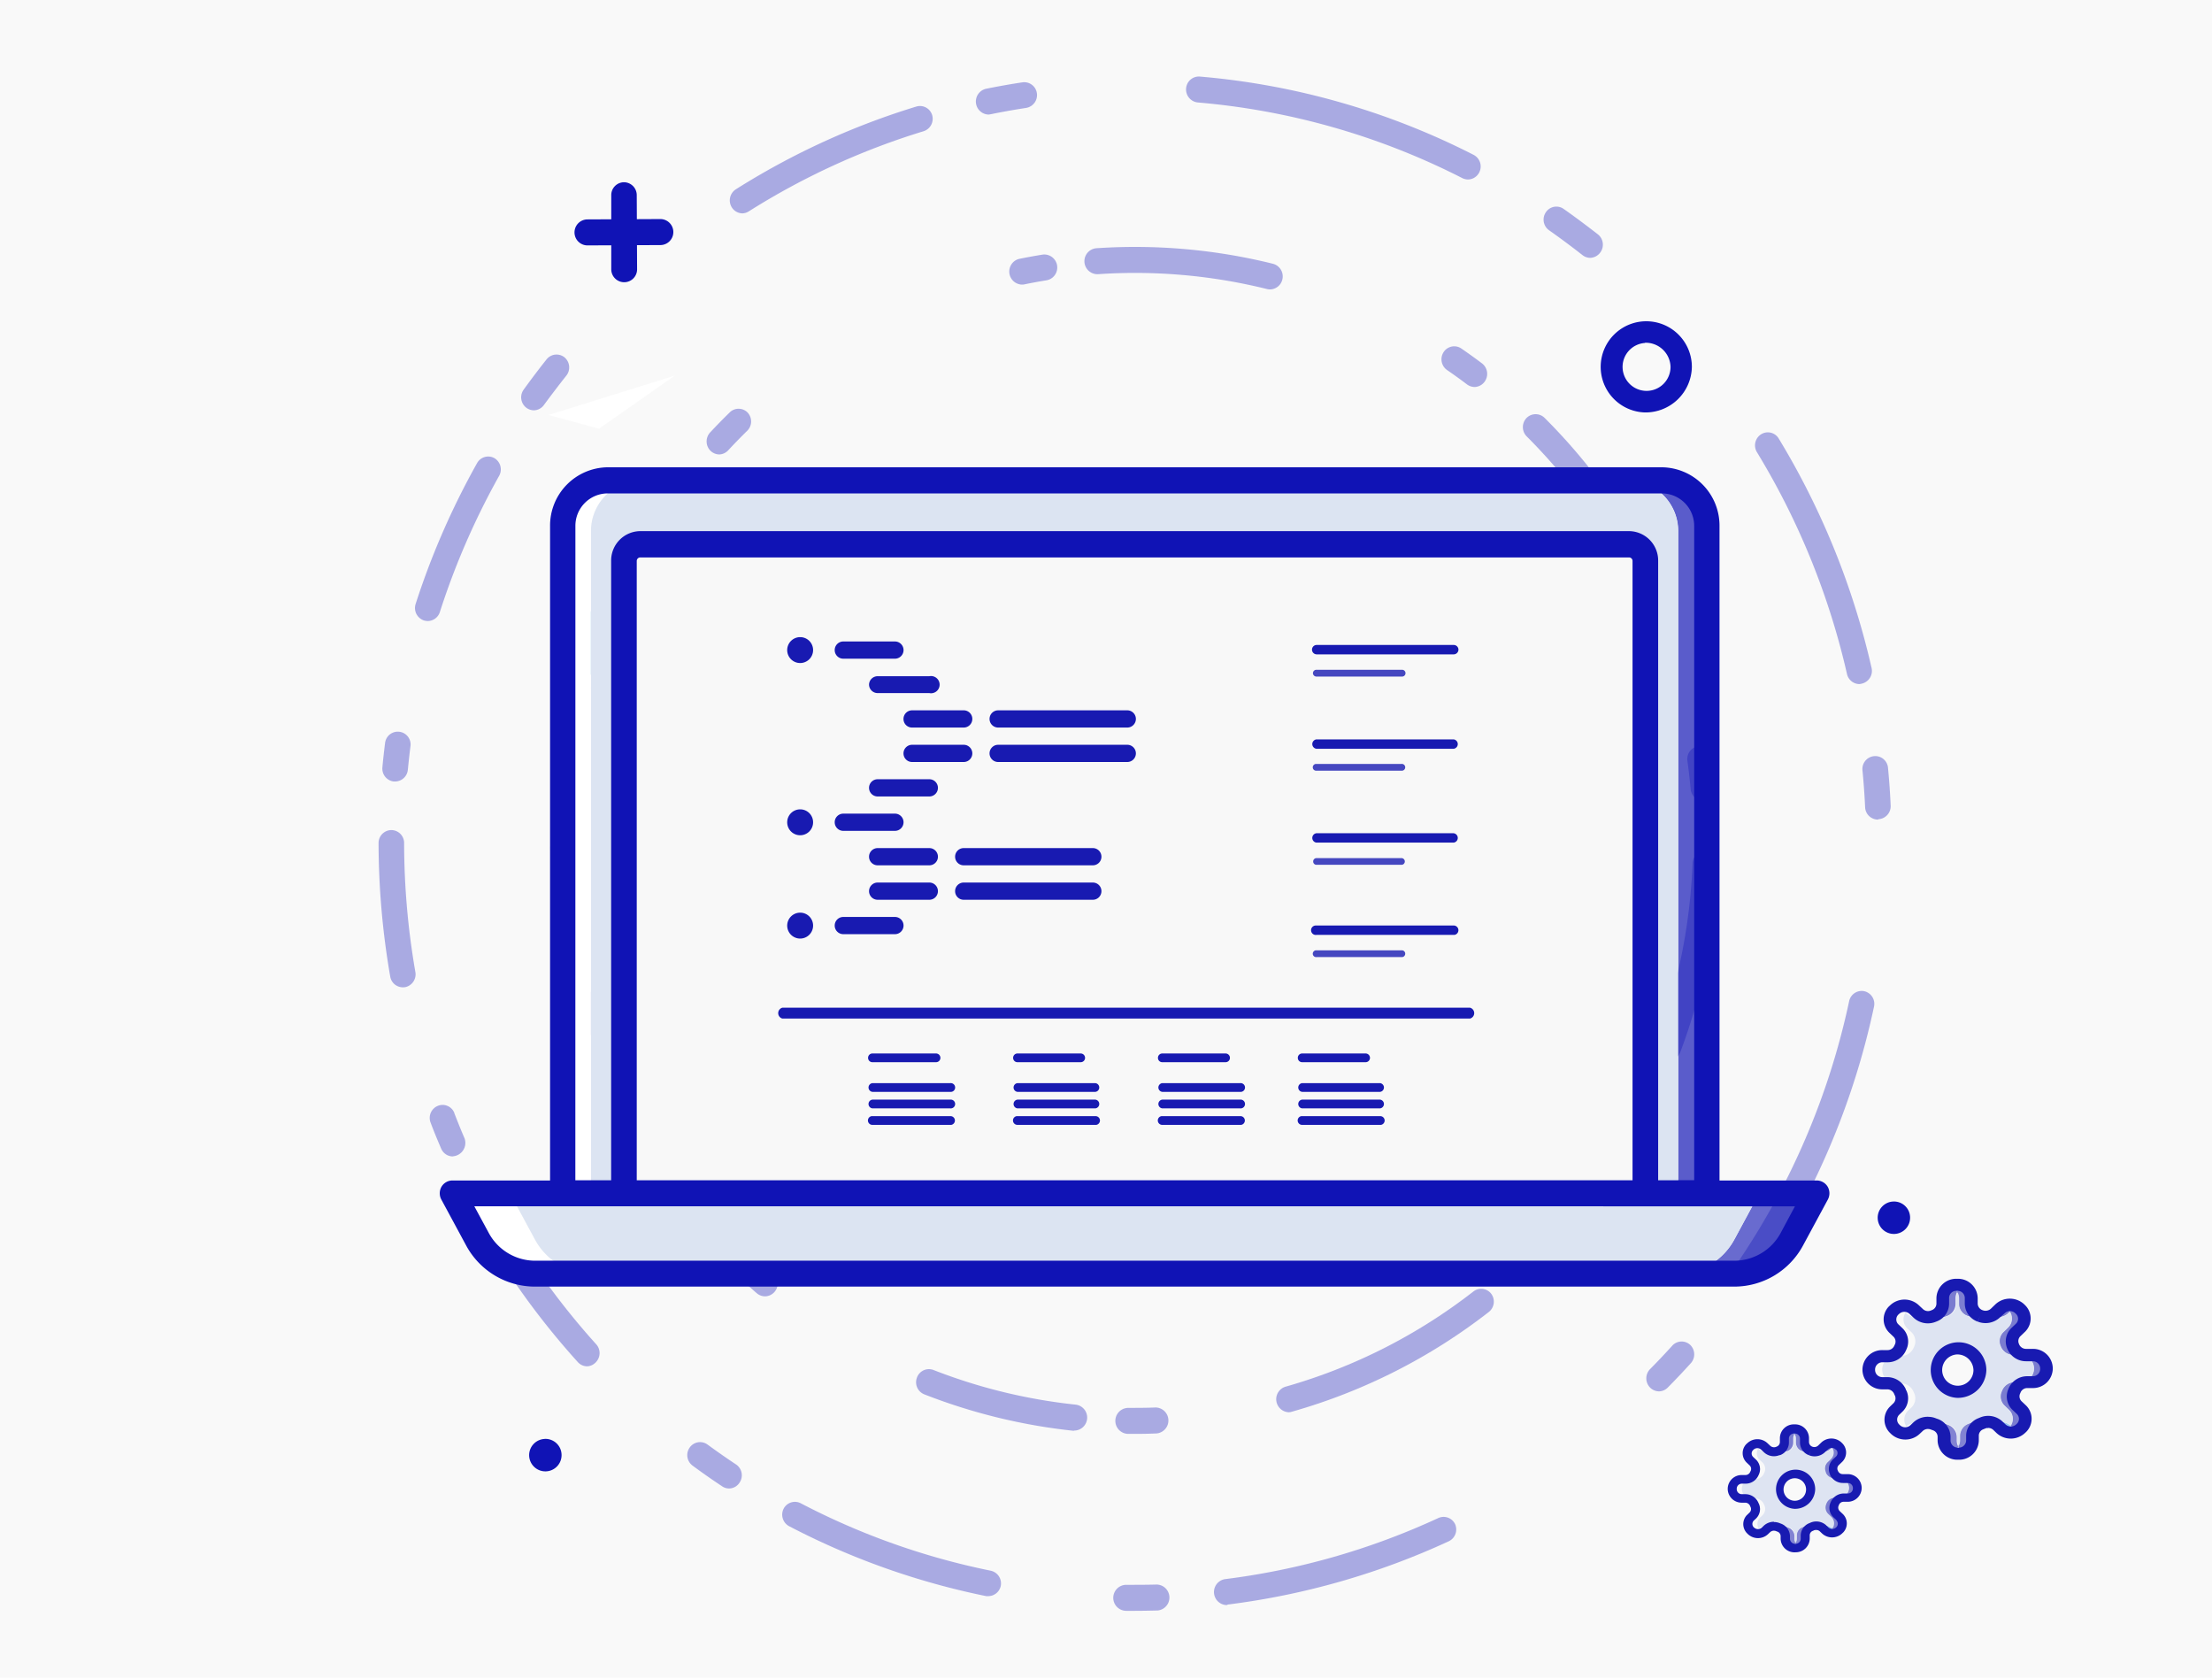 <svg xmlns="http://www.w3.org/2000/svg" viewBox="0 0 393 298"><g id="Layer_2" data-name="Layer 2"><g id="Layer_1-2" data-name="Layer 1"><rect width="393" height="298" fill="#f9f9f9"/><path d="M104.38,43.59a2.31,2.31,0,1,1,0-4.62l12.94-.06h0a2.31,2.31,0,0,1,0,4.62Z" fill="#1013b5"/><path d="M110.88,50.13a2.3,2.3,0,0,1-2.28-2.3l0-13.14a2.28,2.28,0,0,1,2.26-2.32h0a2.29,2.29,0,0,1,2.27,2.3l.06,13.14a2.29,2.29,0,0,1-2.26,2.32Z" fill="#1013b5"/><path d="M336.36,213.42a2.88,2.88,0,1,0,3,2.75h0a2.86,2.86,0,0,0-3-2.75Z" fill="#1013b5"/><path d="M96.77,255.59a2.88,2.88,0,1,0,3,2.75h0a2.87,2.87,0,0,0-3-2.76Z" fill="#1013b5"/><path d="M292.25,73.26a8.1,8.1,0,1,1,8.34-8.09A8.24,8.24,0,0,1,292.25,73.26Zm0-12.34a4.26,4.26,0,1,0,4.55,4.25,4.41,4.41,0,0,0-4.53-4.29h0Z" fill="#1013b5"/><g opacity="0.34"><path d="M201.47,254.69h-1a2.31,2.31,0,1,1,0-4.62h0c1.61,0,3.24,0,4.84-.07a2.31,2.31,0,0,1,.18,4.61C204.2,254.67,202.83,254.69,201.47,254.69Z" fill="#1013b5"/><path d="M190.87,254.13h-.24a102.35,102.35,0,0,1-26.41-6.46,2.31,2.31,0,0,1-1.3-3h0a2.26,2.26,0,0,1,2.9-1.34l0,0a97.57,97.57,0,0,0,25.24,6.16,2.31,2.31,0,0,1-.23,4.61Z" fill="#1013b5"/><path d="M135.94,230.26a2.26,2.26,0,0,1-1.47-.54c-1.32-1.14-2.63-2.32-3.89-3.51a2.35,2.35,0,0,1-.1-3.27,2.25,2.25,0,0,1,3.18-.14l0,0c1.2,1.14,2.45,2.27,3.72,3.36a2.34,2.34,0,0,1,.27,3.26A2.28,2.28,0,0,1,135.94,230.26Z" fill="#1013b5"/><path d="M124.19,218.37a2.28,2.28,0,0,1-1.74-.81,106.05,106.05,0,0,1-11.84-17.42,2.34,2.34,0,0,1,.9-3.14,2.24,2.24,0,0,1,3.06.86l0,0a100.5,100.5,0,0,0,11.32,16.65,2.34,2.34,0,0,1-.26,3.26A2.27,2.27,0,0,1,124.19,218.37Z" fill="#1013b5"/><path d="M105.12,183.84a2.3,2.3,0,0,1-2.12-1.58c-.34-1.07-.68-2.16-1-3.23a2.3,2.3,0,0,1,1.54-2.86,2.28,2.28,0,0,1,2.83,1.55h0c.29,1,.61,2.07.94,3.09a2.33,2.33,0,0,1-1.45,2.92A2.64,2.64,0,0,1,105.12,183.84Z" fill="#1013b5"/><path d="M101.81,170.77a2.3,2.3,0,0,1-2.24-1.88,109.09,109.09,0,0,1-1.8-18.29,2.29,2.29,0,0,1,2.23-2.34h0a2.3,2.3,0,0,1,2.28,2.28A102.73,102.73,0,0,0,104,168a2.32,2.32,0,0,1-1.81,2.7Z" fill="#1013b5"/><path d="M101.76,132.58h-.42a2.33,2.33,0,0,1-1.82-2.7c.23-1.25.49-2.51.76-3.75a2.27,2.27,0,0,1,2.69-1.75h0a2.31,2.31,0,0,1,1.72,2.76c-.26,1.18-.51,2.38-.73,3.58A2.3,2.3,0,0,1,101.76,132.58Z" fill="#1013b5"/><path d="M105.55,118a2.4,2.4,0,0,1-.75-.12,2.33,2.33,0,0,1-1.4-2.94,105.38,105.38,0,0,1,9.92-21.18,2.25,2.25,0,0,1,3.09-.77l0,0a2.34,2.34,0,0,1,.73,3.18,100.47,100.47,0,0,0-9.48,20.25A2.29,2.29,0,0,1,105.55,118Z" fill="#1013b5"/><path d="M127.82,80.72a2.3,2.3,0,0,1-1.57-.63,2.35,2.35,0,0,1-.09-3.27c1.13-1.21,2.3-2.41,3.48-3.56a2.24,2.24,0,0,1,3.17,0l0,0a2.32,2.32,0,0,1-.06,3.26c-1.12,1.1-2.24,2.25-3.32,3.41A2.28,2.28,0,0,1,127.82,80.72Z" fill="#1013b5"/><path d="M181.4,50.54A2.32,2.32,0,0,1,181,46c1.41-.29,2.84-.55,4.26-.78a2.31,2.31,0,0,1,.72,4.56c-1.36.22-2.73.47-4.08.75A2.73,2.73,0,0,1,181.4,50.54Z" fill="#1013b5"/><path d="M225.64,51.41a2.5,2.5,0,0,1-.54-.07,97.4,97.4,0,0,0-30-2.64,2.31,2.31,0,0,1-.3-4.61,101.88,101.88,0,0,1,31.36,2.76,2.32,2.32,0,0,1,1.67,2.8A2.29,2.29,0,0,1,225.64,51.41Z" fill="#1013b5"/><path d="M262,68.74a2.3,2.3,0,0,1-1.36-.46c-1.15-.87-2.34-1.73-3.54-2.55a2.33,2.33,0,0,1-.61-3.2,2.25,2.25,0,0,1,3.11-.65l0,0c1.25.86,2.49,1.75,3.7,2.66a2.35,2.35,0,0,1,.48,3.24A2.29,2.29,0,0,1,262,68.74Z" fill="#1013b5"/><path d="M294.91,111.07a2.29,2.29,0,0,1-2.09-1.41A100,100,0,0,0,271.23,77.5a2.34,2.34,0,0,1,0-3.27,2.27,2.27,0,0,1,3.2,0l0,0A104.27,104.27,0,0,1,297,107.85a2.31,2.31,0,0,1-1.2,3A2.29,2.29,0,0,1,294.91,111.07Z" fill="#1013b5"/><path d="M302.63,142.26a2.31,2.31,0,0,1-2.26-2.1c-.15-1.67-.34-3.34-.57-5a2.29,2.29,0,0,1,1.93-2.61,2.26,2.26,0,0,1,2.56,1.93s0,0,0,.07c.24,1.72.45,3.48.6,5.22a2.3,2.3,0,0,1-2,2.51h0Z" fill="#1013b5"/><path d="M296.4,188.38a2.29,2.29,0,0,1-2.12-3.13,101.83,101.83,0,0,0,6.43-31.9,2.27,2.27,0,0,1,4.54.18,106.17,106.17,0,0,1-6.72,33.37A2.3,2.3,0,0,1,296.4,188.38Z" fill="#1013b5"/><path d="M273.69,224.13a2.26,2.26,0,0,1-1.59-.67,2.31,2.31,0,0,1,0-3.26c1.3-1.35,2.59-2.75,3.82-4.16a2.24,2.24,0,0,1,3.17-.25l0,0a2.34,2.34,0,0,1,.2,3.26c-1.29,1.48-2.63,2.95-4,4.35A2.29,2.29,0,0,1,273.69,224.13Z" fill="#1013b5"/><path d="M229,250.85a2.32,2.32,0,0,1-.61-4.54,97.89,97.89,0,0,0,33.38-16.91,2.25,2.25,0,0,1,3.17.4l0,0a2.34,2.34,0,0,1-.43,3.24,102.33,102.33,0,0,1-34.91,17.69A2.16,2.16,0,0,1,229,250.85Z" fill="#1013b5"/><path d="M175.62,20.35a2.32,2.32,0,0,1-.44-4.58c2.13-.43,4.3-.82,6.45-1.14a2.27,2.27,0,0,1,2.59,1.92v0a2.31,2.31,0,0,1-1.92,2.62c-2.07.32-4.17.69-6.23,1.11A3.44,3.44,0,0,1,175.62,20.35Z" fill="#1013b5"/><path d="M131.92,37.9A2.28,2.28,0,0,1,130,36.81a2.34,2.34,0,0,1,.73-3.18,132.58,132.58,0,0,1,32.06-14.7,2.26,2.26,0,0,1,2.82,1.5v0a2.32,2.32,0,0,1-1.52,2.88,128.3,128.3,0,0,0-31,14.2A2.32,2.32,0,0,1,131.92,37.9Z" fill="#1013b5"/><path d="M94.87,72.88a2.31,2.31,0,0,1-1.34-.44A2.33,2.33,0,0,1,93,69.26c1.32-1.83,2.7-3.66,4.11-5.43a2.26,2.26,0,0,1,3.18-.36l0,0a2.34,2.34,0,0,1,.33,3.25c-1.36,1.71-2.69,3.47-4,5.24A2.25,2.25,0,0,1,94.87,72.88Z" fill="#1013b5"/><path d="M76,110.31a2.76,2.76,0,0,1-.7-.11,2.33,2.33,0,0,1-1.45-2.94,137.1,137.1,0,0,1,10.91-25,2.26,2.26,0,0,1,3.07-.89l0,0a2.33,2.33,0,0,1,.85,3.15,132.5,132.5,0,0,0-10.54,24.22A2.28,2.28,0,0,1,76,110.31Z" fill="#1013b5"/><path d="M70.16,138.81h-.22a2.3,2.3,0,0,1-2-2.52c.13-1.44.3-2.91.48-4.35a2.27,2.27,0,1,1,4.51.59c-.18,1.4-.33,2.81-.47,4.21A2.29,2.29,0,0,1,70.16,138.81Z" fill="#1013b5"/><path d="M71.56,175.37a2.28,2.28,0,0,1-2.23-1.91,139.54,139.54,0,0,1-2.07-23.7,2.29,2.29,0,0,1,2.27-2.32h0a2.29,2.29,0,0,1,2.27,2.31h0a134.35,134.35,0,0,0,2,22.91,2.33,2.33,0,0,1-1.8,2.68A3.25,3.25,0,0,1,71.56,175.37Z" fill="#1013b5"/><path d="M80.46,205.41A2.27,2.27,0,0,1,78.37,204c-.64-1.5-1.27-3-1.86-4.58a2.31,2.31,0,0,1,1.29-3,2.24,2.24,0,0,1,2.92,1.26l0,.05c.58,1.48,1.18,3,1.8,4.42a2.39,2.39,0,0,1-2.08,3.24Z" fill="#1013b5"/><path d="M104.33,242.69a2.25,2.25,0,0,1-1.67-.75A136.36,136.36,0,0,1,85,217.44a2.33,2.33,0,0,1,.84-3.15,2.26,2.26,0,0,1,3.09.81l0,0a131,131,0,0,0,17,23.68,2.33,2.33,0,0,1-.14,3.26A2.22,2.22,0,0,1,104.33,242.69Z" fill="#1013b5"/><path d="M129.56,264.39a2.22,2.22,0,0,1-1.25-.38c-1.77-1.17-3.54-2.41-5.26-3.68a2.32,2.32,0,0,1-.51-3.22,2.25,2.25,0,0,1,3.13-.55l0,0c1.67,1.22,3.38,2.42,5.09,3.55a2.32,2.32,0,0,1,.66,3.2A2.25,2.25,0,0,1,129.56,264.39Z" fill="#1013b5"/><path d="M175.67,283.51h-.45a132.78,132.78,0,0,1-35-12.41,2.33,2.33,0,0,1-1-3.11,2.26,2.26,0,0,1,3-1l0,0a127.63,127.63,0,0,0,33.79,12,2.31,2.31,0,0,1,1.79,2.72A2.29,2.29,0,0,1,175.67,283.51Z" fill="#1013b5"/><path d="M201.61,286.12H200.1a2.31,2.31,0,1,1,0-4.62h0c1.81,0,3.63,0,5.43-.05a2.31,2.31,0,0,1,.13,4.61C204.36,286.09,203,286.12,201.61,286.12Z" fill="#1013b5"/><path d="M217.92,285.1a2.32,2.32,0,0,1-.28-4.61,128.13,128.13,0,0,0,37.9-10.85,2.26,2.26,0,0,1,3,1.12v0a2.32,2.32,0,0,1-1.13,3,133.16,133.16,0,0,1-39.23,11.24Z" fill="#1013b5"/><path d="M294.77,247.14a2.3,2.3,0,0,1-1.61-.68,2.34,2.34,0,0,1,0-3.27c1.33-1.34,2.65-2.74,3.94-4.16a2.24,2.24,0,0,1,3.18-.16l0,0a2.34,2.34,0,0,1,.13,3.26c-1.33,1.47-2.7,2.92-4.08,4.31A2.26,2.26,0,0,1,294.77,247.14Z" fill="#1013b5"/><path d="M310.4,228.17a2.3,2.3,0,0,1-1.87-3.62,131.64,131.64,0,0,0,20-46.71,2.28,2.28,0,0,1,2.69-1.78h0a2.31,2.31,0,0,1,1.73,2.75,136.19,136.19,0,0,1-20.7,48.36A2.26,2.26,0,0,1,310.4,228.17Z" fill="#1013b5"/><path d="M333.64,145.58a2.29,2.29,0,0,1-2.27-2.2c-.1-2.18-.26-4.38-.47-6.55a2.29,2.29,0,0,1,2.05-2.52,2.27,2.27,0,0,1,2.48,2v0c.22,2.25.38,4.53.48,6.78a2.31,2.31,0,0,1-2.16,2.42Z" fill="#1013b5"/><path d="M330.36,121.51a2.29,2.29,0,0,1-2.21-1.79,132.23,132.23,0,0,0-16-39.4,2.33,2.33,0,0,1,.74-3.18,2.25,2.25,0,0,1,3.11.72l0,0a137.17,137.17,0,0,1,16.52,40.79,2.32,2.32,0,0,1-1.7,2.77A3.93,3.93,0,0,1,330.36,121.51Z" fill="#1013b5"/><path d="M282.54,45.8a2.24,2.24,0,0,1-1.39-.49c-1.93-1.51-3.92-3-5.92-4.4a2.32,2.32,0,0,1-.58-3.21,2.24,2.24,0,0,1,3.12-.62l0,0c2.07,1.45,4.13,3,6.13,4.55a2.34,2.34,0,0,1,.4,3.24A2.3,2.3,0,0,1,282.54,45.8Z" fill="#1013b5"/><path d="M260.81,31.88a2.3,2.3,0,0,1-1-.24,127.14,127.14,0,0,0-47-13.44,2.32,2.32,0,0,1-2.08-2.5,2.28,2.28,0,0,1,2.45-2.1h0a131.43,131.43,0,0,1,48.64,13.91,2.32,2.32,0,0,1,1,3.1A2.28,2.28,0,0,1,260.81,31.88Z" fill="#1013b5"/></g><path d="M104.14,122.18h4.55a21.48,21.48,0,0,1-2.27-.18Q105.3,122.12,104.14,122.18Z" fill="#86c3ee"/><path d="M106.42,120.39a2.3,2.3,0,0,1-2.28-2.3h0v-7.6a2.28,2.28,0,0,1,4.55-.31,1.6,1.6,0,0,1,0,.31v7.6a2.3,2.3,0,0,1-2.27,2.31Z" fill="#0092d6"/><path d="M106.42,120.26a2.3,2.3,0,0,1-2.28-2.3h0v-4.49a2.28,2.28,0,0,1,4.55-.31,1.6,1.6,0,0,1,0,.31V118a2.3,2.3,0,0,1-2.27,2.31Z" fill="#0092d6"/><polygon points="97.46 73.71 106.42 76.15 119.9 66.71 97.46 73.71" fill="#fff"/><path d="M95,220.08,90.63,212H80.44l4.36,8.09A11.63,11.63,0,0,0,95,226.26h10.2A11.61,11.61,0,0,1,95,220.08Z" fill="#fff"/><g opacity="0.62"><path d="M318.38,220.08l4.36-8.09H312.55l-4.37,8.09A11.63,11.63,0,0,1,298,226.26h10.2A11.65,11.65,0,0,0,318.38,220.08Z" fill="#1013b5"/></g><path d="M308.18,220.08l4.37-8.09H90.63L95,220.08a11.61,11.61,0,0,0,10.2,6.18H298A11.63,11.63,0,0,0,308.18,220.08Z" fill="#dce4f2"/><path d="M308.17,228.53H95a13.89,13.89,0,0,1-12.2-7.34l-4.37-8.09a2.34,2.34,0,0,1,0-2.29,2.26,2.26,0,0,1,2-1.13h242.3a2.28,2.28,0,0,1,2,1.13,2.34,2.34,0,0,1,0,2.29l-4.37,8.09A13.88,13.88,0,0,1,308.17,228.53ZM84.27,214.26l2.53,4.67a9.37,9.37,0,0,0,8.2,5H308.17a9.37,9.37,0,0,0,8.21-4.95l2.52-4.71Z" fill="#1013b5"/><path d="M114,85.33h-5.1a9,9,0,0,0-9,9V212H105V94.42a9,9,0,0,1,8.91-9.09Z" fill="#fff"/><g opacity="0.68"><path d="M294.27,85.33h-5.1a9,9,0,0,1,9,9V212h5.09V94.42a9,9,0,0,0-8.91-9.09Z" fill="#1013b5"/></g><path d="M289.17,85.33H114a9,9,0,0,0-9,9V212H298.13V94.42a9,9,0,0,0-8.91-9.09Z" fill="#dce4f2"/><path d="M303.22,214.26H100A2.3,2.3,0,0,1,97.73,212V93.44A10.35,10.35,0,0,1,108,83H295.23A10.36,10.36,0,0,1,305.5,93.44V212A2.3,2.3,0,0,1,303.22,214.26Zm-201-4.62H301V93.44a5.76,5.76,0,0,0-5.72-5.8H107.94a5.75,5.75,0,0,0-5.71,5.8Z" fill="#1013b5"/><path d="M117.24,96.65h168.7a6.38,6.38,0,0,1,6.38,6.38h0V212H110.85V103a6.38,6.38,0,0,1,6.38-6.38Z" fill="#f8f8f8"/><path d="M292.32,214.26H110.85a2.3,2.3,0,0,1-2.27-2.31V99.59a5.22,5.22,0,0,1,5.18-5.25H289.42a5.22,5.22,0,0,1,5.18,5.25V212A2.3,2.3,0,0,1,292.32,214.26Zm-179.19-4.62H290.05v-110a.63.63,0,0,0-.63-.63H113.76a.63.63,0,0,0-.63.63Z" fill="#1013b5"/><path d="M357.23,253.27v0a2.69,2.69,0,0,1-.37.45l-.12.11a2.49,2.49,0,0,1-.6.42,2.59,2.59,0,0,0,2.27,0,2.49,2.49,0,0,1-.6-.42Z" fill="#9ac3ed"/><path d="M347.7,229.48a2.45,2.45,0,0,1,1.13-1,2.68,2.68,0,0,0-1.05-.23h-.16a2.59,2.59,0,0,0-1.06.23A2.42,2.42,0,0,1,347.7,229.48Z" fill="#9ac3ed"/><path d="M356.68,232.59a2.22,2.22,0,0,1,.36.45l.61-.56a2.49,2.49,0,0,1,.6-.42,2.58,2.58,0,0,0-2.27,0,2.55,2.55,0,0,1,.61.42Z" fill="#9ac3ed"/><path d="M356.83,253.69a2.69,2.69,0,0,0,.37-.45,2.55,2.55,0,0,0-2.7-.45l-.14.06a2.49,2.49,0,0,1,.6.42l.56.53a.64.64,0,0,0,1.2,0Z" fill="#9ac3ed"/><g opacity="0.53"><path d="M347.91,256.92a2.23,2.23,0,0,1-.26-1v-.65a2.34,2.34,0,0,0-1.55-2.18l-.37-.14a2.53,2.53,0,0,0-2.05.09l.15.05a2.34,2.34,0,0,1,1.55,2.18v.65a2.31,2.31,0,0,0,1.39,2.1A2.4,2.4,0,0,0,347.91,256.92Z" fill="#181ab1"/></g><g opacity="0.56"><path d="M354.53,233.28a2.49,2.49,0,0,1-.6.42l.14.06h0a2.55,2.55,0,0,0,2.7-.5l.25-.23a2,2,0,0,0-.37-.45l-.11-.11a2.55,2.55,0,0,0-.61-.42,2.49,2.49,0,0,0-.6.42Z" fill="#181ab1"/></g><g opacity="0.56"><path d="M345.17,230.54v1.05a2.29,2.29,0,0,1-1.49,2.13,2.55,2.55,0,0,0,2.06.09l.18-.07a2.32,2.32,0,0,0,1.52-2.15v-1.05a2.23,2.23,0,0,1,.26-1,1.38,1.38,0,1,0-2.53,1Z" fill="#181ab1"/></g><g opacity="0.55"><path d="M347.7,229.48a2.27,2.27,0,0,1,.26,1.05v1a2.38,2.38,0,0,0,1.57,2.18h0a2.66,2.66,0,0,0,2.09-.07,2.36,2.36,0,0,1-1.42-2.12v-1a2.31,2.31,0,0,0-1.4-2.1A2.45,2.45,0,0,0,347.7,229.48Z" fill="#181ab1"/></g><g opacity="0.56"><path d="M359.1,253.69a2.26,2.26,0,0,0,.11-3.18,1.14,1.14,0,0,1-.11-.11l-.73-.69a2.21,2.21,0,0,1-.55-2.49l.09-.21a2.41,2.41,0,0,1,2.29-1.49h.94a2.41,2.41,0,0,0,2.44-2.33V243a2.4,2.4,0,0,0-2.44-2.32H360a2.42,2.42,0,0,1-2.25-1.4l-.06-.13a2.23,2.23,0,0,1,.51-2.58l.76-.71a2.26,2.26,0,0,0,.12-3.18l-.12-.12-.12-.11a2.49,2.49,0,0,0-.6-.42,2.55,2.55,0,0,0-.61.42l-.6.56a2.24,2.24,0,0,1-.37,2.85l-.72.71a2.23,2.23,0,0,0-.51,2.58l.06.13a2.41,2.41,0,0,0,2.24,1.4h1.15a2.42,2.42,0,0,1,2.46,2.32v.16a2.43,2.43,0,0,1-2.46,2.33h-.94a2.4,2.4,0,0,0-2.28,1.49l-.09.21a2.23,2.23,0,0,0,.55,2.49l.72.69a2.24,2.24,0,0,1,.37,2.84v0l.56.53a2.55,2.55,0,0,0,.61.42,2.49,2.49,0,0,0,.6-.42Z" fill="#181ab1"/></g><g opacity="0.53"><path d="M350.44,255.88V255a2.32,2.32,0,0,1,1.5-2.11l.15-.06a2.56,2.56,0,0,0-2.13-.06l-.29.12a2.32,2.32,0,0,0-1.5,2.11v.86a2.23,2.23,0,0,1-.26,1A2.42,2.42,0,0,0,349,258,2.33,2.33,0,0,0,350.44,255.88Z" fill="#181ab1"/></g><path d="M354.21,252.91l.15-.06a2.56,2.56,0,0,0-2.13-.06l-.14.06a2.49,2.49,0,0,1,.6.42l.47.44A2.45,2.45,0,0,1,354.21,252.91Z" fill="#9ac3ed"/><path d="M343.68,253l-.22-.09a2.53,2.53,0,0,0-2,.09l.15.05a2.36,2.36,0,0,1,1.07.78l.41-.39A2.35,2.35,0,0,1,343.68,253Z" fill="#9ac3ed"/><path d="M354.12,233.77h0l-.15-.06a2.62,2.62,0,0,1-2.09.07h0l-.15-.06a2.66,2.66,0,0,1-2.09.08h0a2.38,2.38,0,0,1-1.57-2.18v-1a2.24,2.24,0,0,0-.26-1.05,2.27,2.27,0,0,0-.26,1.05v1a2.33,2.33,0,0,1-1.52,2.16l-.19.06a2.49,2.49,0,0,1-2.05-.08h0l-.18.07a2.55,2.55,0,0,1-2.11-.12h0l-.17.07a2.54,2.54,0,0,1-2.67-.51l-.12-.11a2.22,2.22,0,0,0,.36,2.83l.67.61a2.23,2.23,0,0,1,.53,2.55c0,.09-.09.18-.12.27a2.42,2.42,0,0,1-2.26,1.43h-.86a2.41,2.41,0,0,0-2.45,2.32v.2a2.42,2.42,0,0,0,2.45,2.33h.79a2.47,2.47,0,0,1,2.3,1.45l.15.34a2.24,2.24,0,0,1-.53,2.54l-.52.49a2.24,2.24,0,0,0-.36,2.85,2.56,2.56,0,0,1,2.62-.48l.23.09a2.5,2.5,0,0,1,2-.09l.22.09a2.53,2.53,0,0,1,2.05-.09l.37.14a2.31,2.31,0,0,1,1.55,2.18v.65a2.23,2.23,0,0,0,.26,1,2.23,2.23,0,0,0,.26-1V255a2.33,2.33,0,0,1,1.51-2.11l.29-.12a2.53,2.53,0,0,1,2.12.06l.15-.06a2.53,2.53,0,0,1,2.12.06l.14-.06a2.55,2.55,0,0,1,2.7.45,2.24,2.24,0,0,0-.37-2.84l-.72-.69a2.2,2.2,0,0,1-.55-2.48l.09-.22A2.42,2.42,0,0,1,358,245.5h.94a2.41,2.41,0,0,0,2.45-2.33V243a2.41,2.41,0,0,0-2.45-2.33h-1.15a2.42,2.42,0,0,1-2.25-1.39l-.05-.14a2.22,2.22,0,0,1,.51-2.57l.75-.72a2.24,2.24,0,0,0,.37-2.85l-.25.24A2.55,2.55,0,0,1,354.12,233.77Z" fill="#dee4f2"/><path d="M348,259.28h-.16a3.5,3.5,0,0,1-3.59-3.4v-.65a1.22,1.22,0,0,0-.81-1.17l-.41-.15a1.38,1.38,0,0,0-1.45.29l-.53.5a3.72,3.72,0,0,1-5.07,0l-.11-.11a3.28,3.28,0,0,1-.18-4.65l.18-.18.51-.49a1.22,1.22,0,0,0,.3-1.35c-.06-.12-.12-.24-.17-.37a1.32,1.32,0,0,0-1.24-.77h-.79a3.5,3.5,0,0,1-3.58-3.41v-.15a3.5,3.5,0,0,1,3.58-3.41h.86a1.3,1.3,0,0,0,1.2-.75c.05-.1.09-.2.14-.29a1.21,1.21,0,0,0-.29-1.36l-.67-.64a3.3,3.3,0,0,1-.2-4.64l.2-.19.12-.11a3.71,3.71,0,0,1,5.06,0l.72.67a1.31,1.31,0,0,0,1.42.28l.2-.08a1.23,1.23,0,0,0,.8-1.15v-1a3.51,3.51,0,0,1,3.59-3.41h.16a3.5,3.5,0,0,1,3.58,3.41v1a1.28,1.28,0,0,0,.87,1.17h0a1.41,1.41,0,0,0,1.47-.26l.83-.8a3.75,3.75,0,0,1,5.08,0l.11.11a3.3,3.3,0,0,1,.17,4.66,1.37,1.37,0,0,1-.17.17l-.75.72a1.2,1.2,0,0,0-.28,1.38l.06.15a1.33,1.33,0,0,0,1.21.74h1.15a3.5,3.5,0,0,1,3.59,3.4v.16a3.5,3.5,0,0,1-3.59,3.4h-.94a1.29,1.29,0,0,0-1.2.8c0,.07-.07.15-.1.24a1.21,1.21,0,0,0,.3,1.32l.72.68a3.3,3.3,0,0,1,.18,4.65l-.18.18-.12.11a3.72,3.72,0,0,1-5.07,0l-.55-.53a1.35,1.35,0,0,0-1.46-.26l-.32.13a1.21,1.21,0,0,0-.81,1.12v.86a3.49,3.49,0,0,1-3.56,3.43Zm-5.44-7.62a3.55,3.55,0,0,1,1.37.26,3.4,3.4,0,0,0,.34.12,3.43,3.43,0,0,1,2.28,3.19v.65a1.29,1.29,0,0,0,1.31,1.25H348a1.29,1.29,0,0,0,1.32-1.25V255a3.37,3.37,0,0,1,2.19-3.1l.26-.11a3.71,3.71,0,0,1,4,.7l.56.53a1.38,1.38,0,0,0,1.86,0l.12-.11a1.2,1.2,0,0,0,.06-1.71l-.06-.06-.73-.69a3.27,3.27,0,0,1-.8-3.62,1.67,1.67,0,0,0,.08-.2,3.58,3.58,0,0,1,3.35-2.18h.94a1.3,1.3,0,0,0,1.32-1.25v-.16a1.29,1.29,0,0,0-1.32-1.25H360a3.58,3.58,0,0,1-3.29-2.05l-.05-.11a3.3,3.3,0,0,1,.74-3.78l.76-.72a1.21,1.21,0,0,0,.06-1.71l-.06-.06-.12-.11a1.36,1.36,0,0,0-1.86,0l-.87.77a3.76,3.76,0,0,1-3.93.73l.4-1-.42,1a3.44,3.44,0,0,1-2.28-3.17v-1.05a1.28,1.28,0,0,0-1.31-1.25h-.17a1.28,1.28,0,0,0-1.31,1.25v1.05a3.39,3.39,0,0,1-2.24,3.15l-.15.06a3.7,3.7,0,0,1-3.91-.73l-.72-.68a1.36,1.36,0,0,0-1.86,0l-.11.1a1.21,1.21,0,0,0-.07,1.71l.07.06.67.64a3.29,3.29,0,0,1,.76,3.75l-.11.24a3.54,3.54,0,0,1-3.31,2.09h-.86a1.3,1.3,0,0,0-1.31,1.25h0v.14a1.28,1.28,0,0,0,1.31,1.25h.79a3.61,3.61,0,0,1,3.35,2.13c0,.11.09.21.14.31a3.28,3.28,0,0,1-.77,3.73l-.51.49a1.2,1.2,0,0,0-.06,1.71l.06.06.11.11a1.36,1.36,0,0,0,1.86,0l.53-.5a3.72,3.72,0,0,1,2.57-1Z" fill="#181ab1"/><ellipse cx="347.7" cy="243.36" rx="4.06" ry="3.86" fill="#f9f9f9"/><path d="M347.7,248.29a4.94,4.94,0,1,1,5.21-4.92A5.06,5.06,0,0,1,347.7,248.29Zm0-7.71a2.78,2.78,0,1,0,2.92,2.78,2.86,2.86,0,0,0-2.92-2.78Z" fill="#181ab1"/><path d="M325.54,271.49v0a1.59,1.59,0,0,1-.26.32l-.08.07a1.84,1.84,0,0,1-.43.3,1.8,1.8,0,0,0,1.6,0,2,2,0,0,1-.42-.3Z" fill="#9ac3ed"/><path d="M318.82,254.72a1.79,1.79,0,0,1,.8-.74,1.86,1.86,0,0,0-.74-.16h-.11a1.94,1.94,0,0,0-.75.16A1.6,1.6,0,0,1,318.82,254.72Z" fill="#9ac3ed"/><path d="M325.15,256.91a1.92,1.92,0,0,1,.26.32l.43-.39a1.79,1.79,0,0,1,.42-.3,1.8,1.8,0,0,0-1.6,0,1.84,1.84,0,0,1,.43.3Z" fill="#9ac3ed"/><path d="M325.26,271.79a1.59,1.59,0,0,0,.26-.32,1.79,1.79,0,0,0-1.9-.32l-.1.05a1.5,1.5,0,0,1,.42.29l.4.37a1.79,1.79,0,0,0,.42.3,1.84,1.84,0,0,0,.43-.3Z" fill="#9ac3ed"/><g opacity="0.53"><path d="M319,274.07a1.59,1.59,0,0,1-.18-.74v-.46a1.64,1.64,0,0,0-1.09-1.53l-.26-.1a1.83,1.83,0,0,0-1.45.06l.11,0a1.64,1.64,0,0,1,1.09,1.53v.46a1.63,1.63,0,0,0,1,1.48A1.74,1.74,0,0,0,319,274.07Z" fill="#181ab1"/></g><g opacity="0.56"><path d="M323.64,257.4a1.79,1.79,0,0,1-.42.3l.1,0h0a1.81,1.81,0,0,0,1.9-.35l.18-.17a2.6,2.6,0,0,0-.26-.32l-.08-.07a1.84,1.84,0,0,0-.43-.3,2.08,2.08,0,0,0-.43.3Z" fill="#181ab1"/></g><g opacity="0.56"><path d="M317,255.47v.74a1.62,1.62,0,0,1-1.05,1.5,1.75,1.75,0,0,0,1.45.06l.13,0a1.62,1.62,0,0,0,1.07-1.51v-.74a1.59,1.59,0,0,1,.18-.74,1.6,1.6,0,0,0-.8-.74A1.64,1.64,0,0,0,317,255.47Z" fill="#181ab1"/></g><g opacity="0.55"><path d="M318.82,254.72a1.48,1.48,0,0,1,.19.74v.74a1.66,1.66,0,0,0,1.11,1.53h0a1.84,1.84,0,0,0,1.47-.05,1.65,1.65,0,0,1-1-1.49v-.74a1.65,1.65,0,0,0-1-1.48A1.77,1.77,0,0,0,318.82,254.72Z" fill="#181ab1"/></g><g opacity="0.56"><path d="M326.86,271.79a1.6,1.6,0,0,0,.08-2.25l-.08-.07-.51-.49a1.55,1.55,0,0,1-.39-1.75l.06-.15a1.72,1.72,0,0,1,1.61-1.06h.67a1.69,1.69,0,0,0,1.72-1.63v-.11a1.69,1.69,0,0,0-1.72-1.64h-.81a1.72,1.72,0,0,1-1.59-1l0-.09a1.58,1.58,0,0,1,.36-1.82l.53-.5a1.59,1.59,0,0,0,.09-2.24l-.09-.09-.08-.07a1.79,1.79,0,0,0-.42-.3,1.84,1.84,0,0,0-.43.3l-.42.39a1.58,1.58,0,0,1-.26,2l-.52.5a1.57,1.57,0,0,0-.35,1.82l0,.09a1.69,1.69,0,0,0,1.58,1h.81a1.69,1.69,0,0,1,1.73,1.64v.11A1.69,1.69,0,0,1,326.7,266H326a1.72,1.72,0,0,0-1.61,1.06l-.06.15a1.57,1.57,0,0,0,.38,1.75l.51.49a1.57,1.57,0,0,1,.26,2v0l.4.37a2,2,0,0,0,.42.3,1.84,1.84,0,0,0,.43-.3Z" fill="#181ab1"/></g><g opacity="0.53"><path d="M320.76,273.33v-.61a1.61,1.61,0,0,1,1.06-1.48l.1,0a1.79,1.79,0,0,0-1.5-.05l-.2.09a1.61,1.61,0,0,0-1.06,1.48v.61a1.73,1.73,0,0,1-.19.74,1.74,1.74,0,0,0,.8.74A1.65,1.65,0,0,0,320.76,273.33Z" fill="#181ab1"/></g><path d="M323.41,271.24l.11,0a1.79,1.79,0,0,0-1.5-.05l-.1.05a1.5,1.5,0,0,1,.42.29l.33.31A1.78,1.78,0,0,1,323.41,271.24Z" fill="#9ac3ed"/><path d="M316,271.3l-.15-.06a1.83,1.83,0,0,0-1.45.06l.11,0a1.65,1.65,0,0,1,.75.55l.29-.28A1.57,1.57,0,0,1,316,271.3Z" fill="#9ac3ed"/><path d="M323.35,257.75h0l-.11-.05a1.83,1.83,0,0,1-1.47.05h0l-.1,0a1.86,1.86,0,0,1-1.48.05h0a1.65,1.65,0,0,1-1.1-1.53v-.74a1.56,1.56,0,0,0-.19-.73,1.58,1.58,0,0,0-.18.73v.74a1.64,1.64,0,0,1-1.08,1.52l-.12.05a1.83,1.83,0,0,1-1.45-.06h0l-.12,0a1.73,1.73,0,0,1-1.49-.08h0l-.12.05a1.81,1.81,0,0,1-1.88-.36l-.09-.08a1.59,1.59,0,0,0,.26,2l.48.43a1.59,1.59,0,0,1,.37,1.8l-.09.19a1.7,1.7,0,0,1-1.59,1h-.61a1.7,1.7,0,0,0-1.72,1.64v.14a1.69,1.69,0,0,0,1.72,1.64h.56a1.73,1.73,0,0,1,1.62,1,2.56,2.56,0,0,0,.11.24,1.57,1.57,0,0,1-.38,1.79l-.36.34a1.58,1.58,0,0,0-.26,2,1.79,1.79,0,0,1,1.85-.33l.16.06a1.73,1.73,0,0,1,1.44-.06l.16.06a1.73,1.73,0,0,1,1.44-.06l.26.09a1.66,1.66,0,0,1,1.1,1.54v.46a1.44,1.44,0,0,0,.18.73,1.55,1.55,0,0,0,.18-.73v-.61a1.63,1.63,0,0,1,1.06-1.48l.21-.09a1.76,1.76,0,0,1,1.49,0l.11,0a1.79,1.79,0,0,1,1.5,0l.09,0a1.81,1.81,0,0,1,1.91.32,1.59,1.59,0,0,0-.26-2l-.51-.49a1.56,1.56,0,0,1-.39-1.75l.06-.16a1.71,1.71,0,0,1,1.61-1.05h.66a1.69,1.69,0,0,0,1.73-1.64v-.11a1.71,1.71,0,0,0-1.73-1.64h-.81a1.69,1.69,0,0,1-1.58-1l0-.09a1.57,1.57,0,0,1,.36-1.82l.53-.51a1.57,1.57,0,0,0,.26-2l-.18.16A1.78,1.78,0,0,1,323.35,257.75Z" fill="#dee4f2"/><path d="M319,275.73h-.11a2.47,2.47,0,0,1-2.53-2.4v-.46a.86.86,0,0,0-.58-.82l-.29-.11a1,1,0,0,0-1,.21l-.37.35a2.61,2.61,0,0,1-3.57,0l-.08-.08a2.32,2.32,0,0,1-.13-3.28l.13-.12.36-.35a.86.86,0,0,0,.21-.95c-.05-.09-.08-.17-.12-.26a.94.94,0,0,0-.87-.55h-.56a2.47,2.47,0,0,1-2.53-2.4v-.11a2.47,2.47,0,0,1,2.53-2.4h.6a.91.91,0,0,0,.85-.53,1.86,1.86,0,0,1,.1-.2.85.85,0,0,0-.21-1l-.47-.45a2.32,2.32,0,0,1-.14-3.27l.14-.14.09-.07a2.61,2.61,0,0,1,3.57,0l.5.47a1,1,0,0,0,1,.2l.14-.06a.87.87,0,0,0,.57-.81v-.74a2.47,2.47,0,0,1,2.53-2.4h.11a2.47,2.47,0,0,1,2.53,2.4v.74a.9.9,0,0,0,.61.83h0a1,1,0,0,0,1-.19l.58-.56a2.62,2.62,0,0,1,3.58,0l.08.08a2.32,2.32,0,0,1,.12,3.28l-.12.12-.53.51a.84.84,0,0,0-.2,1l.05.11a.92.92,0,0,0,.85.52h.81a2.47,2.47,0,0,1,2.53,2.4v.11a2.48,2.48,0,0,1-2.53,2.4h-.66a.89.89,0,0,0-.85.55c0,.06-.05.12-.07.17a.87.87,0,0,0,.21.94l.51.48a2.32,2.32,0,0,1,.13,3.28l-.13.12-.08.08a2.62,2.62,0,0,1-3.58,0l-.39-.37a1,1,0,0,0-1-.19l-.22.1a.84.84,0,0,0-.57.78v.61a2.47,2.47,0,0,1-2.52,2.42Zm-3.83-5.38a2.61,2.61,0,0,1,1,.19l.24.09a2.42,2.42,0,0,1,1.61,2.24v.46a.9.9,0,0,0,.92.88H319a.91.91,0,0,0,.93-.88v-.61a2.38,2.38,0,0,1,1.55-2.18l.18-.08a2.61,2.61,0,0,1,2.82.49l.4.38a1,1,0,0,0,1.31,0l.08-.08a.85.85,0,0,0,0-1.2l0-.05-.51-.48a2.3,2.3,0,0,1-.57-2.55l.06-.14a2.53,2.53,0,0,1,2.36-1.55h.67a.9.9,0,0,0,.92-.88v-.11a.9.9,0,0,0-.92-.88h-.82a2.53,2.53,0,0,1-2.32-1.44l0-.08a2.33,2.33,0,0,1,.52-2.67l.53-.5a.85.85,0,0,0,.05-1.21l-.05,0-.08-.08a1,1,0,0,0-1.31,0l-.61.55a2.64,2.64,0,0,1-2.77.51l.28-.71-.3.7a2.4,2.4,0,0,1-1.6-2.23v-.74a.91.91,0,0,0-.93-.88h-.12a.9.9,0,0,0-.92.88v.74a2.39,2.39,0,0,1-1.58,2.22l-.11,0a2.58,2.58,0,0,1-2.75-.52l-.51-.48a1,1,0,0,0-1.31,0l-.08.08a.84.84,0,0,0-.05,1.2l.05.05.47.44a2.33,2.33,0,0,1,.54,2.65l-.08.17a2.49,2.49,0,0,1-2.33,1.47h-.61a.91.91,0,0,0-.92.89h0v.09a.9.9,0,0,0,.92.89h.56a2.53,2.53,0,0,1,2.36,1.5,2,2,0,0,0,.1.21,2.33,2.33,0,0,1-.54,2.64l-.37.34a.85.85,0,0,0,0,1.2l0,0,.09.07a1,1,0,0,0,1.31,0l.37-.35a2.64,2.64,0,0,1,1.81-.71Z" fill="#181ab1"/><ellipse cx="318.82" cy="264.51" rx="2.86" ry="2.72" fill="#f9f9f9"/><path d="M318.82,268a3.48,3.48,0,1,1,3.68-3.47A3.57,3.57,0,0,1,318.82,268Zm0-5.43a2,2,0,1,0,2.06,2,2,2,0,0,0-2.06-2Z" fill="#181ab1"/><path d="M149.82,117H159a1.53,1.53,0,0,0,0-3.06h-9.17a1.53,1.53,0,0,0,0,3.06Z" fill="#181ab1"/><path d="M154.4,121.59a1.53,1.53,0,0,0,1.53,1.52h9.18a1.53,1.53,0,1,0,0-3h-9.18A1.53,1.53,0,0,0,154.4,121.59Z" fill="#181ab1"/><path d="M160.52,127.7a1.52,1.52,0,0,0,1.53,1.53h9.17a1.53,1.53,0,1,0,0-3.06h-9.17A1.53,1.53,0,0,0,160.52,127.7Z" fill="#181ab1"/><path d="M177.34,129.23h22.94a1.53,1.53,0,0,0,0-3.06H177.34a1.53,1.53,0,0,0,0,3.06Z" fill="#181ab1"/><path d="M171.22,132.29h-9.17a1.53,1.53,0,0,0,0,3.06h9.17a1.53,1.53,0,1,0,0-3.06Z" fill="#181ab1"/><path d="M200.28,132.29H177.34a1.53,1.53,0,1,0,0,3.06h22.94a1.53,1.53,0,1,0,0-3.06Z" fill="#181ab1"/><path d="M149.82,147.58H159a1.53,1.53,0,0,0,0-3.06h-9.17a1.53,1.53,0,0,0,0,3.06Z" fill="#181ab1"/><path d="M159,162.87h-9.17a1.53,1.53,0,0,0,0,3.06H159a1.53,1.53,0,0,0,0-3.06Z" fill="#181ab1"/><path d="M165.11,150.64h-9.18a1.53,1.53,0,0,0,0,3.06h9.18a1.53,1.53,0,0,0,0-3.06Z" fill="#181ab1"/><path d="M194.16,150.64H171.22a1.53,1.53,0,0,0,0,3.06h22.94a1.53,1.53,0,0,0,0-3.06Z" fill="#181ab1"/><path d="M165.11,156.76h-9.18a1.53,1.53,0,0,0,0,3.06h9.18a1.53,1.53,0,0,0,0-3.06Z" fill="#181ab1"/><path d="M194.16,156.76H171.22a1.53,1.53,0,0,0,0,3.06h22.94a1.53,1.53,0,0,0,0-3.06Z" fill="#181ab1"/><path d="M142.17,113.17a2.3,2.3,0,1,0,2.29,2.3A2.29,2.29,0,0,0,142.17,113.17Z" fill="#181ab1"/><path d="M142.17,143.76a2.3,2.3,0,1,0,2.29,2.29A2.29,2.29,0,0,0,142.17,143.76Z" fill="#181ab1"/><path d="M142.17,162.11a2.3,2.3,0,1,0,2.29,2.29A2.29,2.29,0,0,0,142.17,162.11Z" fill="#181ab1"/><path d="M165.11,141.47h-9.18a1.53,1.53,0,0,1,0-3.06h9.18a1.53,1.53,0,0,1,0,3.06Z" fill="#181ab1"/><path d="M261.18,180.92H139a1,1,0,0,1,0-1.93H261.18a1,1,0,0,1,0,1.93Z" fill="#181ab1"/><path d="M166.3,188.67H155a.76.76,0,0,1-.77-.77.77.77,0,0,1,.77-.78H166.3a.78.78,0,0,1,.78.78A.77.77,0,0,1,166.3,188.67Z" fill="#181ab1"/><path d="M168.86,193.94H155a.78.78,0,0,1,0-1.55h13.83a.78.78,0,1,1,0,1.55Z" fill="#181ab1"/><path d="M168.86,196.87H155a.78.78,0,0,1,0-1.55h13.83a.78.78,0,1,1,0,1.55Z" fill="#181ab1"/><path d="M168.86,199.8H155a.78.78,0,0,1-.14-1.55h14a.78.78,0,0,1,.14,1.55Z" fill="#181ab1"/><path d="M192,188.67H180.77a.76.76,0,0,1-.77-.77.77.77,0,0,1,.77-.78H192a.78.78,0,0,1,.78.78.77.77,0,0,1-.78.77Z" fill="#181ab1"/><path d="M194.6,193.94H180.77a.78.78,0,0,1,0-1.55h13.84a.78.78,0,0,1,0,1.55Z" fill="#181ab1"/><path d="M194.6,196.87H180.77a.78.78,0,0,1,0-1.55h13.84a.78.78,0,0,1,0,1.55Z" fill="#181ab1"/><path d="M194.6,199.8H180.77a.78.78,0,0,1-.14-1.55h14a.78.78,0,0,1,.14,1.55h-.15Z" fill="#181ab1"/><path d="M242.63,188.67H231.35a.76.76,0,0,1-.77-.77.77.77,0,0,1,.77-.78h11.28a.78.78,0,0,1,.77.78A.77.77,0,0,1,242.63,188.67Z" fill="#181ab1"/><path d="M245.19,193.94H231.35a.78.78,0,0,1,0-1.55h13.84a.78.78,0,0,1,0,1.55Z" fill="#181ab1"/><path d="M245.19,196.87H231.35a.78.78,0,0,1,0-1.55h13.84a.78.78,0,0,1,0,1.55Z" fill="#181ab1"/><path d="M245.19,199.8H231.35a.78.78,0,0,1-.14-1.55h14a.78.78,0,0,1,.14,1.55Z" fill="#181ab1"/><path d="M217.74,188.67H206.5a.76.76,0,0,1-.77-.77.77.77,0,0,1,.77-.78h11.24a.78.78,0,0,1,.78.78A.77.77,0,0,1,217.74,188.67Z" fill="#181ab1"/><path d="M220.33,193.94H206.5a.78.78,0,0,1,0-1.55h13.83a.78.78,0,1,1,0,1.55Z" fill="#181ab1"/><path d="M220.33,196.87H206.5a.78.78,0,0,1,0-1.55h13.83a.78.78,0,1,1,0,1.55Z" fill="#181ab1"/><path d="M220.33,199.8H206.5a.78.78,0,0,1-.14-1.55h14a.78.78,0,0,1,.15,1.55Z" fill="#181ab1"/><path d="M258.28,116.23H233.94a.84.84,0,0,1-.84-.84.83.83,0,0,1,.84-.83h24.34a.84.84,0,0,1,.84.83.85.85,0,0,1-.84.84Z" fill="#181ab1"/><g opacity="0.8"><path d="M249.05,120.17H233.94a.62.62,0,0,1-.67-.54.61.61,0,0,1,.54-.66h15.24a.6.6,0,0,1,.12,1.2Z" fill="#181ab1"/></g><path d="M258.25,133H233.9a.84.84,0,0,1,0-1.67h24.35a.84.84,0,0,1,0,1.67Z" fill="#181ab1"/><g opacity="0.8"><path d="M249,136.89H233.9a.6.6,0,0,1-.66-.53.61.61,0,0,1,.54-.67H249a.6.6,0,1,1,.12,1.2Z" fill="#181ab1"/></g><path d="M258.25,149.67H233.9a.84.84,0,0,1,0-1.67h24.35a.84.84,0,0,1,0,1.67Z" fill="#181ab1"/><g opacity="0.8"><path d="M249,153.61H233.9a.58.58,0,0,1-.59-.59.59.59,0,0,1,.59-.6H249a.6.6,0,0,1,.59.6.59.59,0,0,1-.59.59Z" fill="#181ab1"/></g><path d="M258.25,166.06H233.9a.84.84,0,1,1-.15-1.67h24.5a.84.84,0,0,1,.15,1.67Z" fill="#181ab1"/><g opacity="0.8"><path d="M249,170H233.9a.6.6,0,0,1-.66-.53.61.61,0,0,1,.54-.67H249a.6.6,0,0,1,.12,1.2Z" fill="#181ab1"/></g></g></g></svg>